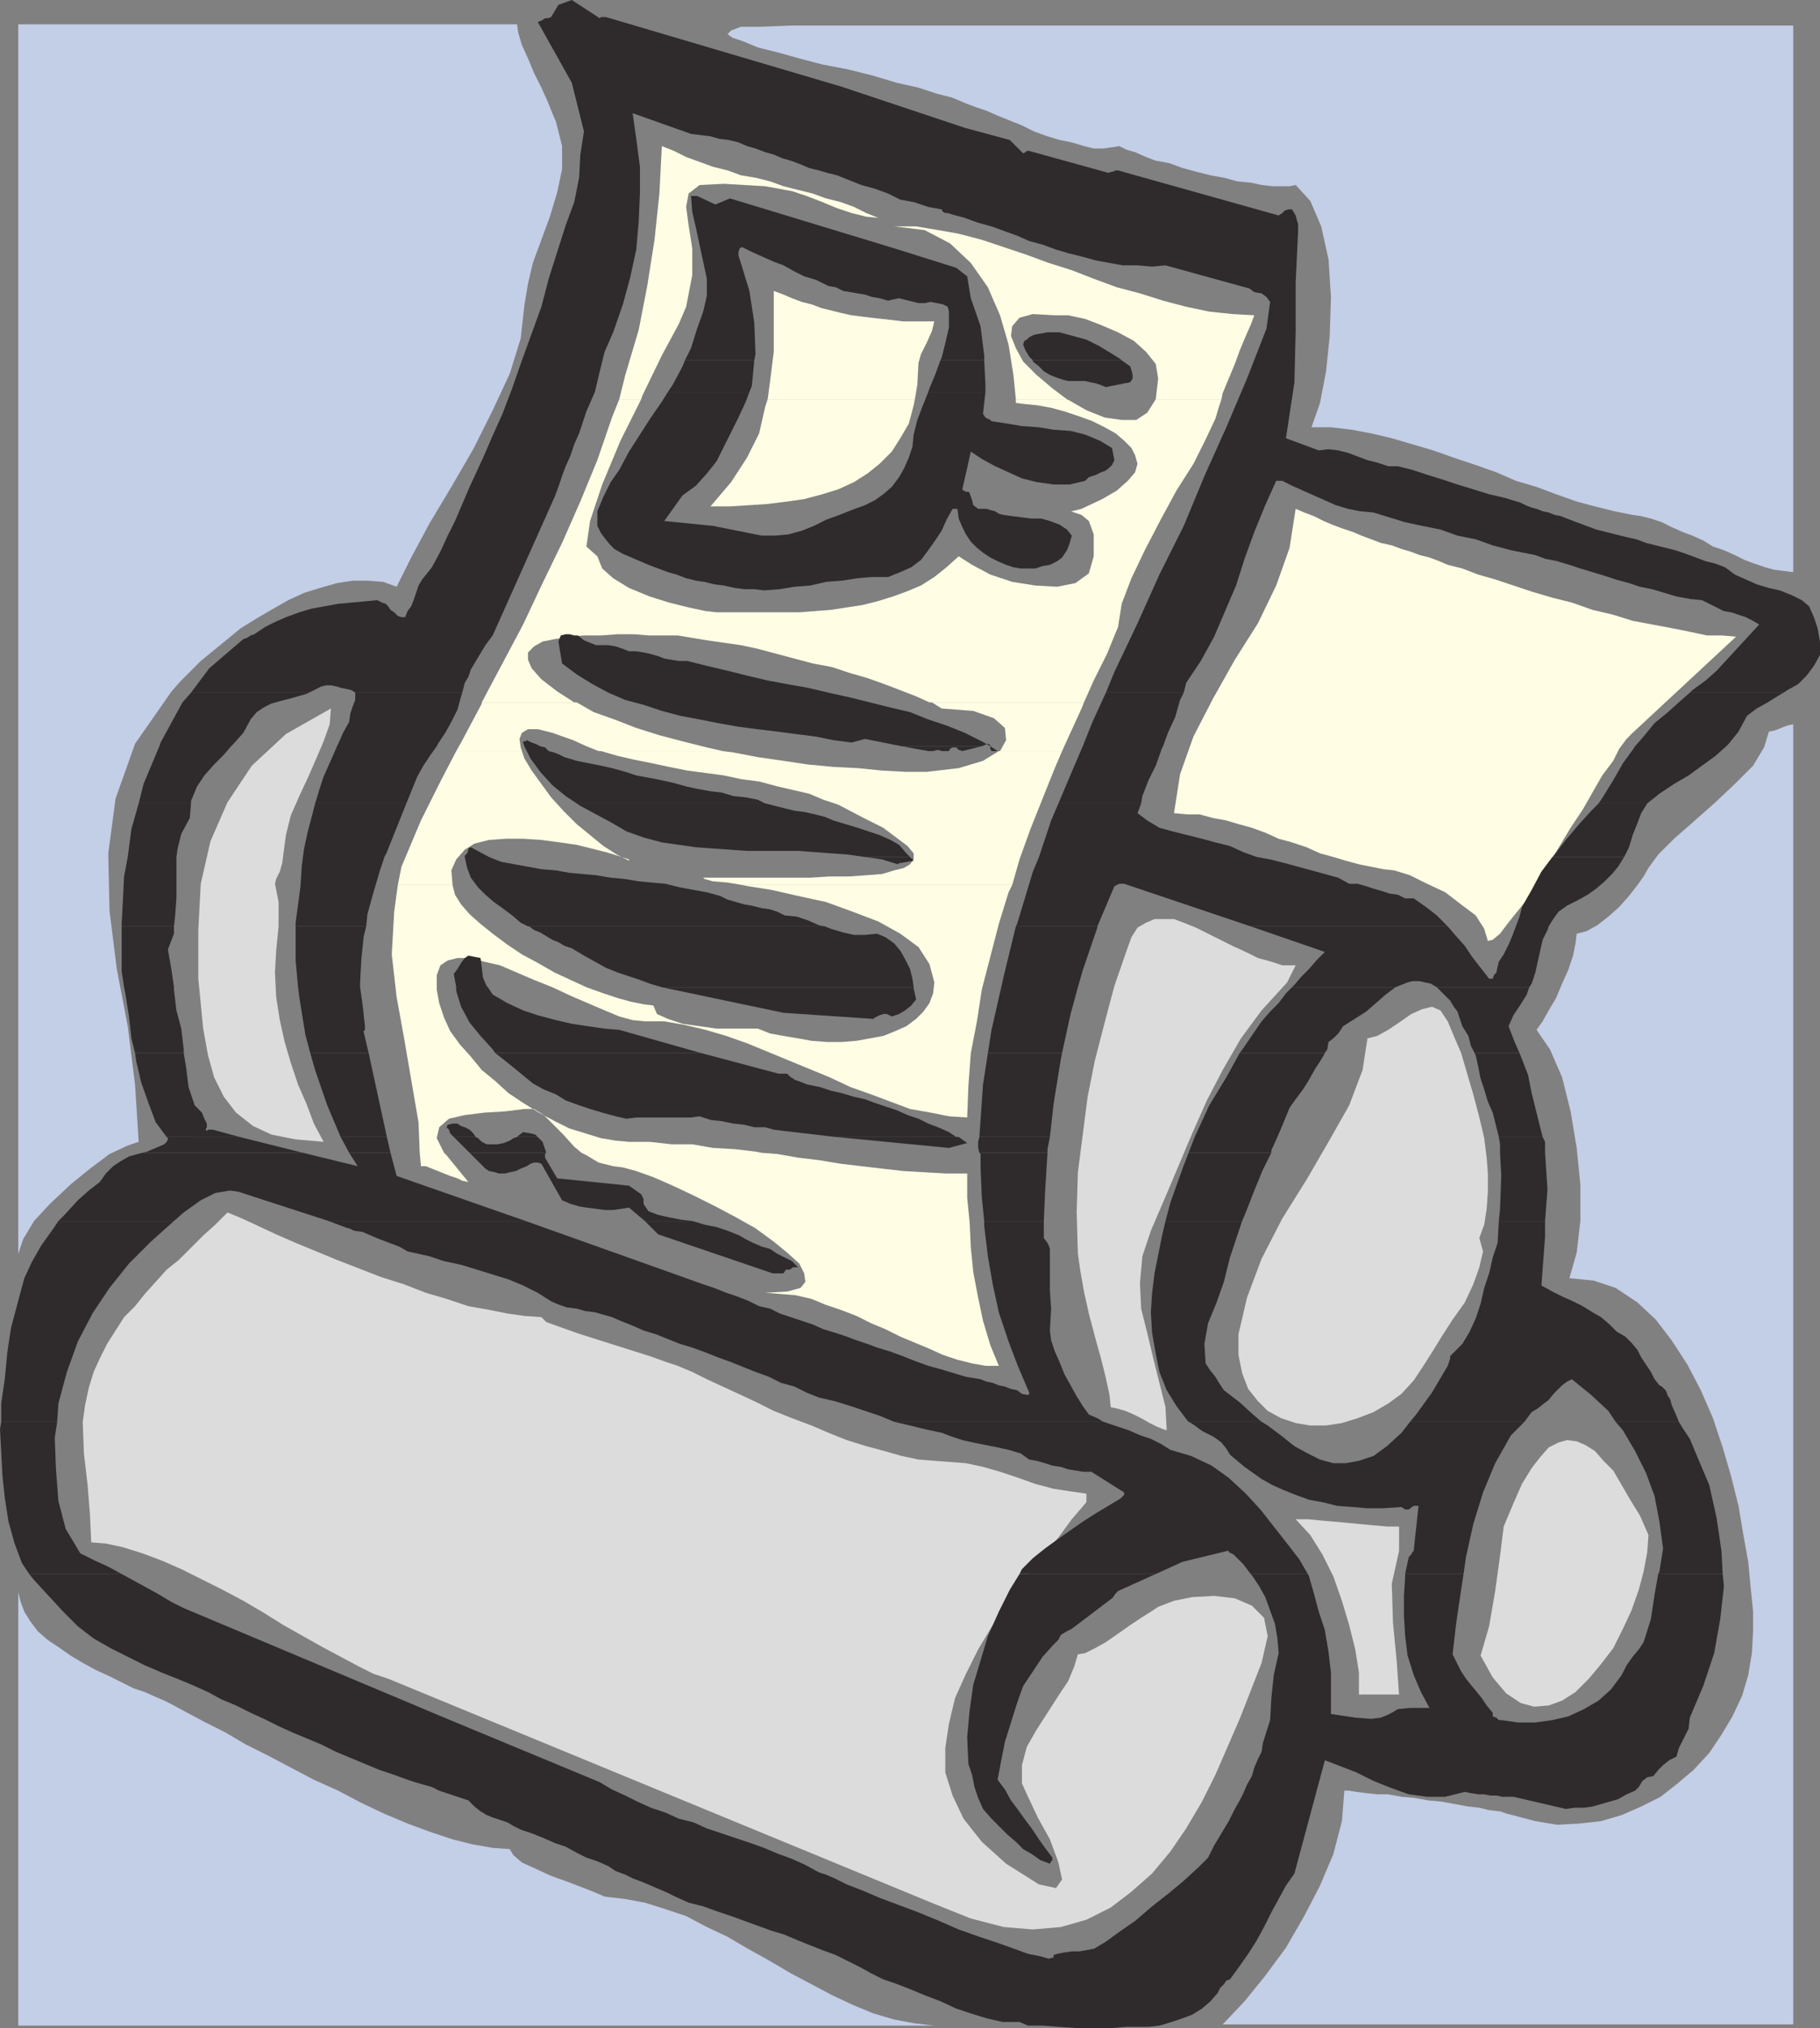 <svg xmlns="http://www.w3.org/2000/svg" width="359.039" height="399.84"><rect width="100%" height="100%" fill="#808080" stroke="none"/><defs><clipPath id="a"><path d="M132 506h335v90.5H132Zm0 0"/></clipPath></defs><path fill="#c3cee7" d="m103.441 60.238.72-4.32.96-4.078 1.68-4.563 1.68-4.558 1.44-4.801.962-4.559v-4.562L109.68 24l-.72-1.684-.96-2.398-1.2-2.64-1.44-2.88-1.2-2.878-1.2-2.641-.718-2.402-.242-1.68H3.602v242.402l.96-2.883 2.16-3.597 3.118-3.36 4.082-3.84 3.84-3.12 3.84-2.88 3.597-1.68 2.16-.722-.718-11.277-1.442-11.524-2.16-11.277-1.437-11.52-.243-11.28 1.442-10.802 3.84-10.8 7.199-10.32 1.68-1.919 4.082-4.082 2.64-2.156 2.64-2.16 2.638-2.16 3.12-1.922 2.88-1.68 3.363-1.922L60 116.88l3.121-.961 3.36-.961 3.12-.48h2.88l3.12.242 2.641.96 2.88-5.761 3.6-6.719L89.04 96l4.32-7.441 3.84-7.68 3.363-7.2 2.16-6.96.72-6.48m250.319-18.962V5.04H156l-6 .238h-3.84L144.242 6l-.722.719.96.719 2.16.722 2.88 1.2 3.84.956 4.32 1.204 4.562 1.199 5.04.96 4.8 1.2 4.8 1.437 4.317.961 3.602 1.2 2.879.722 1.203.48 1.68.72 1.917.718 2.16.723 2.16.957 2.4.96 2.402.962L204 25.918l2.64.96 2.4.72 2.401.48 2.399.719 1.922.48h1.918l1.68-.238 1.44-.242 1.442.723 1.68.48 2.16.957 1.918.723 2.64.48 2.641.957 2.64.723 2.88.719 2.64.48 2.641.719 2.64.242 2.16.477 2.157.242h3.363l1.2-.242 2.878 3.12 2.16 5.04 1.442 6.48.48 7.442-.242 7.68-.718 6.96-1.2 6.239-1.68 4.8h3.84l4.079.48 3.84.72 4.081.96 4.079 1.2 4.082 1.199 4.078 1.441 4.32 1.442 4.078 1.437 3.84 1.68L303.121 96l3.84 1.438 4.078 1.44 3.602.962 3.84.957 3.601.723 1.68.238 1.918.48 2.16.719 1.922.961 2.16.96 1.918.72 2.16.96 1.922 1.2 2.16.719 2.16.96 1.918.961 1.922.72 2.16.722 1.68.476 1.918.243 1.922.238v-71.52m0 179.039v-77.52l-1.2.243-1.203.48-1.199.481-1.2.238-.96 3.121-2.16 3.598-3.598 3.602-4.082 3.84-4.078 3.601-3.84 3.36-3.12 3.117-1.923 2.64-.957 1.68-1.203 1.68-1.68 2.16-1.918 2.16-2.16 1.922-2.16 1.68-2.16 1.199-1.922.48-.238 1.922-.48 2.398-.962 2.88-1.199 2.64-1.2 2.879-1.44 2.402-1.2 2.16-1.199 1.68 2.64 3.84 2.4 5.52 1.679 6.718 1.2 7.2.722 7.203v7.199l-.723 6.238-1.437 5.043 4.8.477 4.32 1.441 4.317 2.879 3.602 3.363 3.12 4.078 3.122 4.801 2.637 5.04 2.402 5.519 1.918 5.761 1.68 5.758 1.44 5.762.962 5.758.96 5.281.477 5.039.48 4.8v3.84l-.237 4.321-.72 4.32-1.202 4.078-1.918 4.082-2.16 3.602-2.403 3.598-3.117 3.359-3.121 2.64-3.36 2.641-3.84 1.922-3.84 1.68-4.081 1.2-4.32.48-4.32.238-4.317-.719-4.563-1.2-.96-.241-1.438-.48-2.16-.24-1.922-.48-2.16-.238-2.64-.48-2.638-.48-2.64-.243-2.64-.48-2.642-.239-2.64-.48h-2.16l-2.16-.238-1.918-.243-1.442-.238h-.96l-.477 6-1.684 6.48-2.637 6.239-3.12 6L253.68 384l-4.078 5.52-4.082 5.039-4.32 4.558h112.562v-178.8M119.281 373.918l-1.68-.719-2.402-.96-3.117-1.2-3.36-1.2-3.12-1.44-2.641-1.2-1.68-1.441-.718-1.2-3.364-.242-4.078-.718-3.84-.961-4.32-1.438-4.559-1.68-4.562-1.921-4.559-2.16-4.558-2.399-4.801-2.16-4.563-2.402-4.558-2.399-4.32-2.16-4.079-2.398-3.84-1.922-3.601-1.918L33.84 336l-1.438-.723-1.68-.718-2.16-.961-2.16-.72L24 331.68l-2.398-1.203-2.641-1.2-2.64-1.437-2.4-1.442-2.401-1.68-2.16-1.44-1.919-1.68L6 319.68l-1.2-1.922-.718-1.918-.48-1.922v85.441H184.32l-4.078-.48-3.84-.719-4.082-1.203-4.078-1.68-4.082-1.918-4.078-2.16-4.082-2.16-4.078-2.402-4.32-2.399-4.082-2.398-4.079-1.922-4.082-2.16-4.32-1.442-3.84-1.199-3.84-.719-4.078-.48"/><path fill="#dddcdd" d="m187.441 288.238-3.12-.238-3.122-.242-3.36-.719-3.359-.96-3.597-.962-3.844-1.199-3.598-1.441-3.359-1.438-3.84-1.441-3.601-1.438-3.36-1.683-3.601-1.68-3.117-1.438-3.122-1.441-2.878-1.441-2.883-1.2-2.16-.718-3.36-1.2-4.558-1.441-4.563-1.441-4.559-1.438-4.078-1.441-2.64-.961-.961-.957-3.36-.243-3.359-.48-3.602-.719-4.078-.718-4.32-1.442-4.082-1.2-4.32-1.679-4.559-1.441-8.64-3.36-4.079-1.68-4.082-1.679-3.84-1.68-3.597-1.68-3.121-1.44-2.88-1.2-2.402 2.398-2.398 2.16-4.8 4.801-2.4 1.918-2.16 2.403-2.16 2.398-1.921 2.403-2.16 2.16-1.68 2.636-1.68 2.641-1.441 2.883-1.2 2.637-.96 3.12-.72 3.36-.48 3.36.242 6.242.72 6.238.48 6 .238 5.281 2.883.238 3.36.723 3.839 1.2 3.84 1.44 3.84 1.68 3.84 1.918 4.32 2.16 4.078 2.16L52.082 318l3.84 2.398 7.68 4.32 3.597 1.919 3.602 1.922L73.68 330l2.882.957 107.758 44.402 7.2 2.88 6.48 1.679 5.762.48 5.52-.48 5.038-1.441 4.801-2.399 4.078-3.121 4.082-3.598 3.602-4.32 3.117-4.562 3.121-5.278 2.64-5.281 2.4-5.52 2.402-5.52 4.32-11.038 1.199-5.281-.723-3.602-2.398-2.398-3.36-1.442-4.081-.48-4.32.242-3.598.719-3.122 1.199-1.44.96-1.919 1.2-2.16 1.441-2.398 1.68-2.403 1.68-2.16 1.199-1.918.961-1.441.242-.72 2.399-1.198 2.879-1.922 2.878-2.16 3.364-2.16 3.36-1.918 3.358-.961 3.602v3.598l1.199 2.64 1.922 4.078 2.398 4.32 1.68 4.563.719 3.36-1.2 1.68-3.36-.72-6.48-4.082-4.8-4.32-3.598-4.558-2.16-4.559-1.442-4.563v-4.8l.72-4.797 1.202-5.043 2.16-4.797 2.399-4.8 2.879-4.802 3.12-4.558 3.36-4.563 3.121-4.078 3.36-4.082 2.64-3.597 2.88-3.36v-1.683l-3.36-.477-3.121-.48-3.598-.961-3.36-1.2-3.6-1.199-3.36-.96-3.36-.723-3.12-.239m-131.52-120 .48-3.601.957-3.84 1.68-3.84 1.684-3.598 1.68-3.84 1.437-3.359 1.2-3.363.241-3.117-8.879 5.039-6.722 6.238-4.797 7.203-3.363 7.68-1.918 8.398-.48 9.121v9.598l.96 9.84.957 5.281 1.203 4.32 1.918 3.84 2.402 3.121 3.36 2.641 3.598 1.68 4.8.957 5.52.48-1.918-3.597-1.442-3.84-1.68-3.84-1.44-4.32-1.2-4.083-.96-4.32-.72-4.558-.238-4.801.238-4.32.48-4.801v-4.797l-.718-3.602.238-.96.72-1.438.48-1.68.242-1.922"/><path fill="#fffee5" d="m322.082 144.477 20.398-18.957-2.878-.243h-2.88l-3.363-.718-3.597-.72-3.84-.722-3.84-.719-3.84-1.199-4.082-.96-4.078-1.442-3.84-.957-4.082-1.203-3.597-1.2-3.602-1.199-3.36-.96-3.12-1.2-2.88-.719-1.68-.722-1.921-.719-1.918-.48-1.922-.72-1.68-.48-1.917-.718-2.16-.48-1.923-.724-1.917-.718-1.68-.72-2.16-.718-1.922-.722-1.68-.72-1.922-.96-1.918-.719-1.68-.723-1.199 7.684-2.64 7.438-3.602 7.44-4.558 7.2-4.32 7.68-3.84 7.441-2.641 7.438-1.2 7.68 2.641.242h2.399l2.64.718 2.64.48 2.4.72 2.64.722 2.64.961 2.641 1.2 2.64.718 2.88.961 2.64 1.2 2.637.718 2.402.723 2.641.718 2.398.48 2.403.481 2.156.239 3.121.96 3.36 1.68 3.601 1.68 3.121 2.398 2.88 2.16 1.679 2.641.719 2.403.96-.243 1.442-1.199 1.437-1.918 1.922-2.402 2.16-2.64 1.918-3.36 2.16-3.36 2.16-3.601 2.16-3.598 2.403-3.601 1.918-3.36 1.922-3.36 2.16-2.878 1.2-2.402 1.44-1.918 1.2-1.203M122.16 78.719l1.2-4.801 2.64-8.879 1.68-8.64 1.441-9.122.961-9.117.48-9.363 2.399.96 2.398 1.2 5.282 1.922 2.879.719 2.64.96 2.88.481 2.882.719 2.64.96 2.88.72 2.878.722 2.64.957 2.88.723 2.64.957L170.883 42l2.398.957-2.398-.238L168 42l-2.879-.96-2.879-1.2-3.12-1.203-2.88-.957-5.281-.961-8.16-.48-4.801.238-2.16 1.683-.48 2.637.48 3.601.722 4.559v5.281l-1.203 6.239-1.437 3.363-3.36 6.238-3.84 7.922-.242.719h-4.32"/><path fill="#fffee5" d="m151.441 78.719.48-3.602.72-5.758v-12l1.921.72 1.68.718 1.918.723 1.922.48 1.918.719 1.922.48 1.918.48 2.16.481 1.922.238 1.918.239 2.16.242 2.16.238 1.922.242h6.238l-.48 1.918-.957 2.16-1.203 2.403-.48 1.68-.24 4.32-.48 2.879h-29.039m48.961 0-.48-4.801-.961-6-1.68-5.758-2.398-5.523-3.363-4.797-4.08-3.84-5.039-2.64-6-.723h4.32l4.317.722 4.082.72 4.559 1.198 8.64 2.883 4.563 1.68 4.558 1.437 4.32 1.68 4.56 1.68 4.562 1.203 4.558 1.437 4.559 1.2 4.563.96 4.558.481 4.32.242-.718 1.918-.961 2.16-1.2 2.88-.96 2.64-1.2 2.879-1.203 2.883-.238 1.199H228l.48-4.082-.48-2.88-1.918-2.398-2.402-2.16-3.118-1.68-3.363-1.44-3.117-1.2-3.36-.719h-2.64l-4.32-.242-2.64.719-1.442 1.68-.239 1.921.961 2.399 1.438 2.64 2.64 2.641 3.122 2.64 2.878 2.16h-10.078"/><path fill="#fffee5" d="m95.04 138.477 4.081-7.68 4.078-7.68 3.84-8.16 3.844-7.918 3.597-8.16 3.36-8.16 2.883-8.403 1.437-3.597h4.32l-4.078 8.16-3.601 8.64-2.399 7.2-.722 5.039 2.16 1.922.96 2.398 2.16 1.922 3.122 1.918 4.078 1.68 3.84 1.199 3.84.96 3.36.72 2.16.242h16.32l3.12-.242 3.122-.239 3.117-.48 3.121-.48 2.88-.72 3.12-.96 2.64-.961 2.88-1.2 2.64-1.68 2.403-1.917 2.398-2.16 2.64 1.68 3.598 1.917 4.32 1.442 4.563.719 4.32.242 3.598-.723 2.64-1.918.962-3.36v-4.32l-.961-2.64-1.442-1.2-1.437-.48-.723-.242h.242l1.918-.48 4.082-1.919 2.88-1.68 2.16-1.921 1.44-1.68.481-1.68-.48-1.68-.723-1.44-1.437-1.438-1.68-1.441-2.16-1.2-2.402-1.199-2.637-.96-2.883-.962-2.64-.719-2.637-.48-2.403-.238-1.918-.242v-.72h10.078l.48.239 3.36 1.922 3.602 1.437 3.36.48h2.878l2.16-1.437 1.68-2.64h12.96l-.48 1.441-.718 2.399-1.922 4.078-2.399 4.8-3.359 5.282-3.121 5.758-3.121 6L223.2 114l-1.919 5.04-.719 4.558-2.16 5.28-2.64 5.282-1.922 4.317h-30.48l-2.637-1.2-6.243-2.398-3.359-1.2-3.36-.96-3.6-1.2-3.84-.722-3.598-.957-7.203-1.922-3.36-.719-6.719-.96-2.878-.481-2.883-.48h-5.758l-2.883-.239h-3.117l-3.36.238H115.2l-2.879.243-2.879.48-2.402.477-1.68.96-1.199 1.2v1.441l.723 1.68 1.918 2.16 3.12 2.398 3.36 2.16h.48H95.04"/><path fill="#fffee5" d="m151.441 78.719-.48 1.441-1.2 5.278-2.402 4.8-3.117 4.801-4.082 4.8H144l3.84-.241 3.601-.239 3.84-.48 3.36-.48 3.601-.961 3.117-.961 3.121-1.438 2.641-1.68 2.399-1.921 2.402-2.399 1.68-2.64 1.68-2.88.96-3.601.238-1.2h-29.039M90 148.078l.96-1.68 4.08-7.68v-.241h18.722l3.36 1.921 4.077 1.442 4.32 1.68 4.563 1.437 4.559 1.203 4.8 1.2 3.122.718h-24.481l-2.402-.96-2.64-1.2-4.08-1.441-2.878-.72h-1.922l-1.2.72-.48 1.203.243 1.68.238.718H90m107.281 0 1.2-2.16-.239-2.398-2.16-1.922L192 140.16l-6.238-.48-1.922-1.203h30l-.48 1.203-2.637 5.758-1.203 2.64h-12.24"/><path fill="#fffee5" d="m78.48 174.477.72-3.598 3.84-9.121 3.843-7.68 3.117-6h12.96l.481 1.442 1.442 2.398 1.918 2.64 1.922 2.641 2.398 2.64 2.64 2.638 2.641 2.16 2.637 2.16 2.64 1.68 2.403 1.203v-.243l-.723-.238-1.437-.48-2.402-.719-2.88-.723-2.878-.718-3.36-.48-3.601-.481-3.602-.239h-3.36l-3.359.239-2.878.718-1.922 1.204-1.68 1.917-.96 2.16.241 2.88h-10.8m67.921 0L143.52 174l-2.88-.242-1.68-.48-.237-.239h21.117l3.84-.242h3.84l3.363-.238 3.117-.243 2.402-.718 1.918-.48 1.2-.72.722-.96v-1.2l-1.203-1.441-1.918-1.438-2.879-2.16-3.84-1.922-5.043-2.64-2.879-.957-2.878-1.203-6.243-1.438-3.597-.96-3.602-.481-3.36-.72-3.6-.48-3.598-.48-3.602-.719-3.36-.722-3.6-.72-3.118-.718-3.36-.96h-.48 24.48l1.918.237 5.04.961 5.043.723 4.796.719 5.043.48 4.797.239 4.801.48 4.563.242h4.32l6.238-.722 4.8-1.438 3.118-1.922h12.48l-1.437 3.36-2.402 6-2.399 6-2.16 6-1.441 5.039h-53.278"/><path fill="#fffee5" d="m82.8 227.277-.238-6-1.44-8.398-1.442-8.402-1.438-7.918-.96-8.399.48-8.402.718-5.281h10.801l.48 1.921 1.2 1.918 1.68 1.922 2.16 1.922 2.398 1.918 2.883 2.16 2.879 1.922 3.121 1.68 3.36 1.918 3.12 1.441 3.118 1.438 3.36 1.203 2.882.957 2.64.723 2.399.48 1.922.238.719 1.68 2.16.96 2.879.962 3.359.476 3.36.48h8.16l2.402.962 2.64.48 2.88.48 2.64.481 3.117.238h2.883l2.879-.238 5.281-.96 2.399-.962 2.16-.96 1.922-1.438 1.437-1.442 1.2-1.68.722-1.917.238-2.16-.96-3.602-2.16-3.36-3.598-2.64-4.32-2.398-5.04-1.922-5.281-1.918-5.52-1.203-5.28-1.2-4.56-.718-1.199-.242h53.278l-.72 1.441-1.92 6.242-1.68 6.477-1.68 6.48-.957 6.242-1.203 6.239-.48 6.48-.24 6.238-3.6-.238-3.598-.719-4.082-.722-3.84-1.438-3.84-1.441-4.078-1.442-4.082-1.918-4.078-1.68-4.082-1.679-4.079-1.68-4.082-1.68-4.078-1.44-4.082-1.2-4.078-.96-4.082-.72h-3.84l-2.398-.242-2.64-.719-2.88-1.199-6.719-2.883-3.601-1.68-3.602-1.437-6.718-2.883-3.121-.718-2.637-.72h-2.64l-1.923.481-1.437.957-.723 1.922v2.88l.48 2.64.962 2.879 1.199 2.64 1.922 2.641 2.16 2.398 2.156 2.641 2.64 2.16 2.641 2.403 2.88 1.918 3.12 1.921 3.121 1.68 2.88 1.438 6.241 1.921 2.88.48 2.64.24h4.078l4.32.48h4.082l4.079.718 4.32.243 4.078.48 1.203.238h-35.52l-1.44-1.199-2.16-2.398-3.84-3.84-1.923-1.203h-1.918l-3.84.48-4.081.242-3.84.48-3.118.72-1.921 1.68-.48 2.16 1.44 2.878h-4.8m-.001 0 .24 2.641H84l1.2.48 1.202.48 2.399.962 1.441.476.957.48 1.203.243-4.32-5.281-.48-.48H82.8m31.923-.001.957.48 2.402 1.442 2.879.719 1.922.242 2.637.719 3.363 1.2 3.84 1.679 4.078 1.922 4.32 2.16L145.2 240l3.84 2.16 3.602 2.637 2.64 2.16 2.399 2.16.96 1.922.243 1.68-.961 1.199-2.64.719-4.321.242 3.121.238 2.879.242 3.121.72 2.879 1.198 2.879.961 3.12 1.2 2.88 1.44 2.883 1.2 2.879 1.442 5.757 2.398 2.641 1.2 2.883.96 2.879.719 2.64.48h2.637l-1.68-4.078-1.437-4.8-.961-4.56-.961-5.042-.48-4.797-.239-5.043-.48-4.797v-4.8h-4.078l-4.32-.243-4.083-.238-4.32-.48-4.078-.481-4.082-.48-4.32-.72-4.079-.48-4.082-.718-3.117-.243h-35.52"/><path fill="#dddcdd" d="m293.52 231.36-.239-3.122-.48-3.84-.961-4.082-1.2-4.558-1.199-4.078-1.199-4.082-1.441-3.36-1.2-2.879-1.44-2.16-1.68-.722-1.919.48-2.16.961-2.402 1.68-2.16 1.441-2.16 1.2-1.918.48-.961 6.238-2.64 6.961-4.079 7.2-4.32 7.44-4.801 7.68-4.078 7.922-2.883 7.68-1.68 7.2v4.077l.72 3.602 1.202 3.12 1.918 2.4 1.922 1.921 2.64 1.438 2.88.96 2.878.481h3.122l3.12-.48 3.118-.961 3.12-1.2 2.88-1.68 2.64-1.921 2.403-2.637 1.918-2.883 1.68-2.64 1.921-3.117 2.16-3.36 2.399-3.363 1.68-3.598 1.199-3.36.722-3.12-.722-2.64.96-2.642.481-3.12.239-3.36v-3.598m-39.598-37.679 1.68-3.364h-2.641l-2.16-.718-2.64-.72-2.4-1.198-2.64-1.203-2.398-1.2-2.403-1.199-2.398-1.2-2.402-.96-1.918-.719h-3.84l-1.68.719-1.68.96-1.203 1.919-.957 2.64-2.402 6.961-1.918 7.2-1.922 7.441-1.438 7.2-.96 7.44-.961 7.438-.239 7.922.239 8.16.48 3.36.719 4.078.96 4.32 1.2 4.563 1.2 4.32.96 3.84.723 3.36.238 2.397 1.2.243 1.679.48 1.68.719 1.441.719 1.68.96 1.441.72 1.2.48.718.242-.238-4.563-1.2-4.8-1.202-4.797-1.2-5.043-1.199-4.797-.238-5.043.476-5.277 1.68-5.043 2.883-6.719 2.64-6.238 2.637-6.243 2.883-6.48 3.117-6 3.602-6.238 4.082-5.52 5.039-5.52M325.2 302.637l-1.68-3.84-1.918-3.117-1.68-2.883-1.68-2.879L316.32 288l-1.68-1.922-1.917-1.2-1.684-.718-1.918-.242-1.68.48-1.921.961-1.68 1.918-1.68 2.16-1.918 3.122-1.68 3.84-1.921 4.558-.72 5.762-.96 6.96-1.2 6.958-1.679 5.761 2.398 4.32 2.641 3.122 2.879 1.918 2.64.719 2.88-.239 2.64-.96 2.64-1.68 2.641-2.641 2.399-2.879 2.402-3.121 1.918-3.84 1.68-3.597 1.441-4.082.961-3.598.719-3.84.238-3.363M276 305.758v-4.801h-2.398l-2.641-.238-2.64-.242-2.4-.239-2.64-.238-2.879-.242-2.402-.238h-2.398l2.878 3.117 2.403 3.84 2.156 4.32 1.684 4.8 1.437 4.801 1.2 4.801.722 4.559v4.32H276l-.48-6.719-.72-7.441-.238-7.68 1.438-6.48"/><path fill="#2f2b2c" d="m37.68 136.559 3.601-4.801L48 126l.723-.242.718-.48.72-.239.722-.48 1.437-.961 1.922-.961 2.16-.957 2.637-.961 2.402-.719 5.282-.96 2.636-.243 2.641-.238 2.402-.243.957.48.723.243.48.48.477.72.723.48.718.719.72.242h.722l.48-1.203.72-.957.48-1.204.48-1.437.48-1.442.72-1.199.96-1.199.957-1.2 1.684-3.12 1.437-3.121 1.442-2.88 1.437-3.359L92.641 96l1.441-3.121 1.438-3.121 1.44-3.36 2.161-4.8 1.918-5.04 1.922-5.519 1.922-5.281 1.918-5.281 1.441-5.52 1.68-5.277 1.68-5.282 1.68-4.558.96-4.8.238-4.563.72-4.559-2.4-9.602-6.718-12 .719-.238.719-.48h.48l.723-.239L110.16.957 112.8 0l5.52 3.598.243-.239h.957l46.32 13.68 24.48 8.16 8.88 2.399 2.64 2.64.48-.238.242-.242h.477l15.602 4.32.718-.238h.243l.48-.242h.48l31.68 8.879.719-.477.48-.48.72-.243h.722l.719 1.2.238.96.242.723v1.438l-.48 10.082v9.597l-.243 10.082-1.68 11.04 6.481 2.398 1.922-.238 1.918.238 1.922.48 1.918.723 1.922.719 1.918.48 2.16.719h1.922l2.879.719 2.879.96 3.12.962 2.88.96 3.12.958 3.122.96 3.12.723 3.118.957.96.48 1.2.481.961.238 1.2.48 1.199.243 1.203.48 1.199.239 1.2.48 1.917.719 1.922.723 1.922.718 1.918.48 1.922.481 1.918.48 2.16.477 1.922.723 1.918.48 1.922.481 1.917.477 2.16.722 1.923.719 1.917.719 1.922.48 1.918.723 1.922 1.437 4.32 1.922 2.399.719 2.16.48 2.399.961 1.921.957 1.442 1.204.957 2.16.723 2.16.476 2.637v2.64l-1.2 2.16-1.437 1.922-1.68 1.68-2.16 1.2-.722.48h-18.48l.48-.48 2.64-1.919 2.16-1.922 8.4-9.12-1.2-.72-1.438-.718-2.882-.961-1.438-.242-2.883-1.438-1.437-.723-2.403-.238-2.636-.48-2.403-.72-2.398-.718-2.402-.48-2.16-.723-2.637-.719-2.16-.718-2.403-.723-2.398-.719-2.16-.719-2.403-.722-2.398-.477-1.918-.723-2.403-.48-2.398-.48-3.602-.957-3.359-1.204-3.601-.718-3.36-1.2-3.597-.718-3.364-.723-3.117-.957-3.121-.96-2.64-.243-2.4-.48-2.401-.72-2.16-.96-2.16-.957-2.16-.961-2.157-.961-1.922-.961h-1.2l-2.16 4.8-2.16 5.282-1.921 5.281-1.68 5.277-2.16 5.04-2.16 5.043-2.637 4.796-2.883 4.32-.48 1.923h-15.36l1.68-4.082 4.562-9.598 4.32-9.602 4.798-9.597 4.082-9.84 4.32-9.602L246 74.637l3.84-9.84.723-5.277-.723-.961-.957-.72-1.442-.241-.96-.72-16.56-4.562-2.64.243-2.879-.243h-2.882l-2.637-.476-2.64-.48-2.641-.723-2.88-.719-2.402-.719-2.64-.96-2.64-.72-2.157-.96-5.281-1.922-2.641-.719-2.64-.961-2.641-.719-.72-.238h-.48l-.48-.242-.238-.48-2.64-.481-2.88-.957-2.64-.48-2.403-1.2-2.637-.96-2.64-.723-2.402-.957-2.399-.961-1.922-.48-1.68-.481-1.917-.48-1.68-.72L156 31.68l-1.68-.48-1.68-.723-1.68-.477-1.92-.723-1.68-.48-1.68-.719-1.918-.48-1.922-.239-1.68-.48-1.918-.242-1.922-.239-11.52-4.082.72 5.043.722 5.52v5.281L126 43.68l-.48 5.52-1.2 5.519L122.883 60l-1.922 5.52-1.68 3.84-.96 3.84-.962 4.077-1.68 3.84-1.437 4.32-.96 2.16-.72 2.16-.96 2.161-.72 1.922-.722 2.16-.719 1.918-12.242 27.36-1.437 1.921-.723 1.2-1.437 2.398-.72 1.203-.48 1.438-.722 1.199-.48 1.922H70.081l-.723-.48-.957-.24-1.203-.241-.719-.239-1.199-.242h-.96l-.962.242-.957.48-1.441.72H37.68"/><path fill="#2f2b2c" d="m120 136.559-3.117-1.68-3.121-1.922-2.88-2.16-.241-1.438-.239-1.441-.242-1.441.48-1.2.962-.238h.718l.961.238H114l1.2.961 1.202.48 1.2.481H120l1.441.238 1.442.481 1.199.48h1.438l1.44.239 1.2.242 1.68.48 1.2.48 2.882.477h1.68l3.84.961 4.078.961 3.84.961 4.081.961 3.84.719 4.078.719 4.082.96H120m-88.559 10.559.239-.719 4.32-7.921 1.68-1.918h23.28l-.48.238-3.359.96-1.922.481-1.68.48-1.437.72-1.441.96-1.2 1.442L48 144.477l-1.918 2.16-.48.48h-14.16m35.038 0 .243-.48.957-2.16 1.203-2.16.238-1.68.48-1.438.481-1.199v-1.441h21.117l-.238.718-.719 2.641-1.203 2.398-1.2 2.16-1.437 2.16-.242.481H66.48m36.961 0-.242-.719v-.238h.48l.243-.242.96.48.72.239.96.48h-3.12m74.398 0-7.2-1.437-2.64.718-3.598-.48-3.601-.719-3.84-.48-3.602-.48-4.078-.481-3.601-.48-4.078-.72-3.602-.718-3.84-.723-3.597-.957-3.602-1.203-3.602-.957-3.359-1.441h43.441l4.32.96 3.84.958 3.84.96 4.079.961 3.601 1.442 3.602 1.2 3.597 1.437 3.36 1.683 1.68.957v-.238l-.477-.242-1.203.48h-15.84m35.762 0 1.918-4.8 2.64-5.758h15.36L232.8 138l-.96 3.36-1.438 3.117-.96 2.64h-15.84m108.961 0 1.68-1.918 2.16-2.64 2.636-2.16 2.402-2.16 1.918-1.68h18.48l-1.198.718-1.918 1.2-2.16 1.203-1.922 1.437-1.68 3.121-1.922 2.399-.476.48h-18M27.36 158.398l.96-3.84 3.121-7.44h14.16l-1.44 1.679-1.919 1.922-1.922 2.16-1.437 2.16-1.203 2.879v.48H27.36m34.8 0 .242-.718.72-2.403.718-2.16 1.922-4.32.718-1.68h19.68l-1.2 1.68-1.44 2.16-1.2 2.16-2.16 5.281h-18m51.602 0-2.16-1.441-2.641-2.16-2.399-2.637-1.921-2.64-1.2-2.403h3.122l.957.242.722.72.957.237 1.203.48.957.481 2.403.723 2.398.477 2.403.48 2.16.48 2.636.723 2.16.719 2.641.48 2.402.48 2.16.477 2.637.723 2.16.48 2.641.481 2.16.238 2.403.719 2.398.242 2.399.48 1.44.72h-37.198m95.038-.001 2.641-6.238 2.16-5.043h15.84l-.242.48-1.199 3.36-1.438 2.883-1.203 3.117-.238 1.441h-16.32m106.559 0 .96-1.441 1.922-3.117 1.918-3.363 1.922-2.637.48-.723h18l-2.16 1.922-2.64 1.918-2.64 1.922-2.88 1.68-2.883 1.918-2.398 1.921h-9.602"/><path fill="#2f2b2c" d="m177.84 147.117 5.281.961h.961l.957-.238.723.238h1.437l.242-.48.48-.239h.72l.242.239.238.242.719.238 3.84-.96h-15.84m17.52-.001v.48l.242.481h1.199l-1.442-.96M25.2 168.957l.722-5.52 1.437-5.039h10.32l-.238 2.88-1.68 3.12-.722 2.88-.238 1.679h-9.602m34.563 0 .238-1.68.723-3.359.957-3.602.48-1.918h18L76.32 168l-.48.957H59.762m31.918 0v-.238l.48-.48.242-.72v-.242l.48-.238 3.598 1.918h-4.8m78.96 0-3.359-.48-3.36-.239-3.12-.238-3.36-.242H147.36l-3.36-.238-3.36-.243-3.359-.238-6.719-.96-3.601-.962-3.36-1.199-2.878-1.68-6.243-3.36-.718-.48h37.199l1.922.48 1.918.481 1.922.48 1.918.24 2.16.48 1.922.48 1.68.719 2.398.719 2.398.722 4.32 1.438 2.16.96 1.68.962 1.442 1.68.719.718h-8.88m34.32 0 2.4-7.2 1.44-3.359h16.321l-.719 1.918 1.918 1.442 2.403 1.441 2.636.719 2.883.719 2.88.722 2.64.72 2.879.718 2.64 1.203 2.64.957h-42.96m101.281 0 .238-.238 2.403-3.121 2.637-3.121 2.402-2.637 1.437-1.442h9.602l-1.2 1.918-.722 1.922-.957 2.399-.723 2.402-.957 1.918h-14.16M24 182.637v-.477l.48-9.363.72-3.84h9.6v8.16l-.238 3.36-.242 2.16H24m34.32 0v-.719l.961-7.2.239-3.84.242-1.921H75.84l-.957 2.883-1.203 4.078-1.2 4.32-.238 2.399H58.32m46.082 0h-.242l-1.437-.719-1.684-1.441-1.918-1.438-1.68-1.2-1.68-1.44-1.44-1.442-1.438-1.918-.723-1.922-.48-2.16h4.8l2.403.961 2.637.48 5.28.961 2.88.239 2.64.48 2.64.238 2.642.243 2.878.48 2.641.238 2.879.48 2.64.243 2.641.238 2.88.719 5.28.961 2.641.719 1.438.722 1.68.48 1.683.477 1.437.243 1.922.48 1.68.238 1.437.48 1.442.72 2.398.242 2.16.718 2.16.961 1.204.239h-58.32m95.999 0 .239-.477 3.12-10.32 1.2-2.883h42.96l2.642.48 2.878.723 5.282 1.438 2.636.718 2.641.723 2.16 1.2h1.68l1.68.48 1.44.48 1.68.48 1.442.481 1.68.238 1.437.72h1.684l2.398 1.679 2.16 1.68 1.918 1.921.243.239h-38.88l-24.96-8.399h-.961l-.48.239-.481.242-3.36 7.918h-16.078"/><path fill="#2f2b2c" d="m299.04 182.637.722-1.918.48-1.922.957-1.68.961-1.68 1.922-3.597 2.16-2.883h14.16l-1.203 1.922-1.199 1.437-1.437 1.442-1.68 1.441-1.684 1.2-2.16 1.199-1.918.96-1.68 1.2-1.199 1.68-.722 1.199h-6.48m-128.4-13.68 3.36.48 3.121.961.238-.238h.243l2.64-.48-.722-.723h-8.88m-146.16 25.68L24 191.52v-8.883h10.32v1.441l-1.199 3.121.719 4.078.48 3.36h-9.84m34.32 0-.48-5.278v-6.722h13.922l-.48 1.922-.48 4.558-.243 4.563v.957H58.801m31.199 0L89.52 192l.722-.96.719-1.2.719-.961.722-.48 2.399.48.238 1.918.242 1.922.719 1.68.242.238H90m40.563 0-2.403-.719-1.918-.719-2.16-.722-2.16-.72-2.402-.96-4.32-2.399-2.4-1.441-1.44-.48-1.2-.72-1.2-.48-2.397-1.437-1.204-.48-.957-.723h58.32l1.2.48 2.398.723 2.16.476h2.16l2.4-.238 1.683.719 1.68 1.203 1.199 1.438.96 1.68.958 1.921.48 1.918.242 1.68h-49.68m66.958 0 .48-2.16 2.402-9.84h16.078v.242l-2.878 8.398-.961 3.36H197.52m57.363 0 .476-.477 1.442-1.683 1.441-1.438 1.438-1.68 1.68-1.68-14.637-5.042h38.879l1.437 1.68 1.922 2.16 1.441 2.16 3.36 4.32h.718l.243-.719.476-.48.242-1.2.239-.96.96-1.438.962-1.922.718-1.68.72-1.921h6.48l-.239.722-.96 1.918-.962 4.32-.476 2.16-.723 2.161-.48.719h-18.24l-1.199-.719-1.203-.238-.957-.243h-1.441l-.961.243-1.2.48-1.199.477h-20.398M26.64 207.598l-.718-2.88-.48-4.32-.72-4.558-.242-1.203h9.84v.48l.48 4.082.962 3.598.48 4.082v.719h-9.601m34.559 0L60.241 204l-1.203-7.441-.238-1.922h12.238l.48 3.363.481 4.316v.723l-.238.238v.243l.96 4.078H61.2m36.48 0-.48-.72-2.4-2.64-2.16-2.64-1.68-3.121-.96-3.118v-.722h6.242l.957 1.441 2.883 1.68 3.117 1.441 2.883.961 3.598.957 3.12.723 3.122.476 3.36.48 2.878.243 16.082 4.559H97.68m97.203 0 .719-4.559 1.918-8.402h15.12l-1.44 5.281-1.68 7.68h-14.637"/><path fill="#2f2b2c" d="m244.563 207.598.718-.961 3.602-5.278 1.68-1.922 1.68-1.68 1.437-1.917 1.203-1.203h20.398l-.96.722-.962.72-3.84 3.358-4.558 2.88-.48.722-.481.719-.96.96-.958.72-.242 1.44-.48.72h-16.798m46.321 0-.723-1.438-.48-1.922-1.2-1.922-.48-1.437-.48-1.442-.72-.96-.718-1.2-.96-.96-.962-.958-.719-.722h18.239l-.48 1.441L300 198l-1.438 2.16-.96 2.156 1.199 3.121.96 2.16h-8.878m-160.32-12.96 24 5.043 17.757 1.199.243-.242.476-.239.48-.238.723-.242h.719l.48.242.48.238 1.438-.48 1.203-.719 1.2-.96.96-1.2-.48-2.16v-.242h-49.68M32.883 224.16l-2.16-2.883-1.442-3.84-1.441-4.078-.957-4.082-.242-1.68h9.601l.48 2.88.477 3.84 1.203 3.601.72.719.718.722.48 1.2.48.96v.72l-.238.48.239.238.238-.238H42l5.281 1.441H32.883m34.317 0-2.638-6.242-2.402-6.961-.96-3.36h11.523l3.597 16.563H67.2m22.32 0-.72-.723-.238-.718-.48-.48.238-.481.961-.238h.961l.719.48.719.238.96.48.72.72.48.722h-4.32m12.48 0 .242-.242.957-.719 1.442.238.96.243.481.48H102m62.883 0-10.32-1.203-1.922-.238-1.68-.48h-2.16l-1.918-.481-2.16-.238-2.403-.48-2.16-.243-2.16-.719-1.68.238h-10.8l-1.918.243-2.16-.48-2.641-.72-2.399-.722-2.16-.719-2.64-.961-1.922-1.2-2.399-.96-2.16-1.2-5.281-4.32-2.16-1.68h40.562l15.36 4.083h1.68l.718.718.48.239.243.242.718.238 1.918.723 2.403.476 2.16.723 2.16.48 2.398.72 2.16.48 1.923.719 2.16.722 2.16.719 2.156.96 2.16.72 1.922.96 1.918.72 2.16.96 1.442.961h-23.758m28.317 0 .722-10.32.96-6.242h14.638l-.239 1.199-1.441 8.883-.719 6.48H193.2"/><path fill="#2f2b2c" d="m235.68 224.16 2.882-6.242 3.36-5.52 2.64-4.8h16.797l-.238.48-.719 1.2-.96 1.44-1.2 2.16-1.203 1.919-1.437 1.922-1.2 1.68-1.68 4.078-.722 1.683h-16.32m60 0-1.2-4.8-.96-2.16-.72-2.403-.718-2.16-.48-2.399-.48-2.16-.24-.48h8.88l.48 1.199 1.2 3.121.718 3.602 2.16 8.64h-8.64m-267.598 3.117.957-.238 1.684-.723 1.68-.718.48-.48.238-.481v-.239l-.238-.238H47.28l12.48 3.117H28.083m40.8 0-1.684-3.117h9.121l.72 3.117h-8.157m23.757 0-3.12-3.117h4.32l.48.238.72.72.96.48h2.16l1.2-.239 1.202-.48.72-.48.718-.239h4.082l.957.957.723 2.16H92.64m100.56 0-.24-.96v-1.2l.24-.957h13.921l-.48 2.399v.718h-13.442m41.281 0 1.2-3.117H252l-1.2 2.637v.48h-16.32"/><path fill="#2f2b2c" d="M295.922 227.277v-1.68l-.242-1.437h8.64l.48.957v2.16h-8.878m-131.039-3.117 22.316 2.156 3.602-.957-1.68-1.199h-24.238M11.52 240.719l1.203-1.2 2.636-2.882 2.16-1.918 2.16-1.68 1.204-1.68 1.437-1.441 1.442-.961 1.68-.957 1.68-.48.96-.243h31.68l10.8 2.641-1.68-2.64h8.157l1.203 4.562 25.438 8.879H64.8l-17.76-5.762-1.68-.238-1.438.238-1.442.242-1.44.719-1.438.719-1.68 1.203-1.68 1.2-1.922 1.679h-22.8m115.68 0-3.118-2.64-1.441.237-1.68.243h-1.68l-1.68-.243-1.921-.238-1.438-.238-1.68-.48-1.68-.723-4.081-7.2-.719-.238h-.723l-.718.239-.72.48-1.198.48-.961.48-1.2.24-.96.241h-1.2l-.722-.242-1.2-.238-.718-.48-3.121-3.122h15.12l-.241.243v.718l2.402 4.078 14.16 1.442 2.398 1.68.48.96v.961l.962 1.438 1.918.723 2.16.48 2.402.477 2.16.242H127.2m66.96 0-.48-4.801-.239-5.52v-2.878l-.242-.243h13.442l-.48 7.922-.24 5.52h-11.76m35.761 0 .96-3.602 2.4-6.719 1.198-3.12h16.32l-1.679 3.359-1.68 4.082-1.68 4.32-.722 1.68h-15.117m65.758 0 .242-2.403.238-6.476-.238-4.563h8.879l.48 7.2-.48 6.242h-9.121"/><path fill="#2f2b2c" d="M.242 280.316v-3.597l.719-5.04.48-5.042.72-4.797 1.921-7.203.719-2.637 1.441-3.121 1.918-3.36 2.402-3.359.958-1.441h22.8l-4.558 4.078-4.32 4.32-3.84 4.801-3.36 5.039-2.883 5.52-2.16 6-1.68 6.242-.238 3.597H.242m176.16 0-2.882-1.199-2.88-.957-2.878-.96-3.121-.962-3.121-.718-2.399-.961-2.398-1.2-2.641-.722-2.402-1.2-2.64-.96-2.4-.957-2.398-.961-2.64-.961-2.403-.961-2.636-.957-2.403-.723-2.398-.957-2.403-.96-2.398-.724-2.16-.957-2.399-.96-1.68-.72-1.683-.48-1.68-.48-1.918-.242-1.68-.477-1.921-.242-1.438-.48-1.68-.72-2.64-1.68-2.883-1.44-2.879-1.2-3.12-.96-3.118-.962-3.121-.957-3.36-.722-2.878-.957-4.32-.961-1.68-.961-1.922-.719-1.918-.723-1.684-.718-1.68-.72-1.68-.241-.48-.239-.476-.238h-.242l-3.84-1.441h38.879l35.043 12.48 2.16.719 2.398.96 2.16.72 2.399.96 1.922.962 2.16.48 1.918.957 2.16.723 4.32 1.437 2.16.961 2.403.719 2.156.723 1.922.718 2.16.719 1.918.723 2.402.718 2.641.961 2.398.957 2.641.961 2.64.723 2.4.719 2.402.719 2.878.48 1.2.48 1.199.239 1.2.48 1.202.242 1.2.48 1.199.24.96.718 1.2.242.238-.242v-.238l-2.156-5.04-1.922-5.042-1.922-5.758-1.2-5.52-.956-5.52-.723-6v-.96h11.762v3.36l.719.96.242.48.238.72v8.16l.238 3.601-.238 4.316.238 1.922.723 2.16.957 2.16.961 2.399 1.2 2.16 1.202 2.16 1.2 1.922 1.199 1.68 1.68.719 1.199.718h-41.278m58.078 0-.238-.238-2.16-2.879-1.922-3.12-1.437-3.602-.723-3.598-.719-4.082-.242-4.078.242-3.84.48-3.84 1.438-7.2.723-3.12h15.117l-.957 2.879-1.441 4.32-1.2 4.8-1.441 4.079-1.68 4.082-.718 4.078.238 3.84.96 1.441.962 1.2.718 1.199.961 1.441 3.121 2.399 2.637 2.402 1.684 1.437H234.48m43.68 0 1.2-1.437 3.12-4.32 3.122-5.282.238-.718.242-.72v-.48l.48-.48 1.918-1.922 1.442-2.398 1.2-2.641.96-2.879.719-3.121.96-2.879.72-3.121.96-2.879.239-4.32h9.12v3.12l-.718 9.598 2.16 1.2 1.918.96 2.16.962 1.922.96 1.918 1.2 1.68.96 1.68 1.438 1.44 1.442 1.68.96 1.2 1.2 1.2 1.441.722 1.438.96 1.441.958 1.438.722 1.441.957 1.2.48.241.481.48.243.24.238.48.238.718.242.243.239.48.242.957.96 2.16.477 1.2h-12.476l-1.442-2.157-3.36-3.12-3.839-3.122-.96.48-.962.72-1.68 1.679-.96 1.203-.957.719-1.204.96-1.199.72-1.437 1.917H278.16"/><path fill="#2f2b2c" d="m127.2 240.719 2.64 2.64 22.562 7.68h2.16l.477-.723h.723l.718-.476h.961l-1.199-1.203-2.883-1.438-1.437-.96-1.68-.481-1.68-.719-1.44-.723-1.2-.718-2.402-.961-2.16-.719-2.4-.48-2.398-.72H127.2M5.762 310.316 4.32 308.16l-1.437-3.844L1.68 300l-.72-4.563-.48-4.558-.238-4.563L0 281.758l.242-1.442h11.04l-.481 3.122.238 6.242.48 6.238 1.442 5.52 2.879 4.8 2.883 1.442 2.636 1.199L24 310.316H5.762m195.359 0 .48-.957 2.16-2.16 2.4-1.922 2.64-1.918 2.398-1.68 2.403-1.679 2.64-1.684 2.399-1.437 2.398-1.442.48-.48.243-.238v-.48l-6.48-4.079h-1.68l-1.442-.242-1.437-.238-1.442-.48-1.68-.243-1.44-.48-1.68-.477-1.442-.242-1.68-1.2-2.398-.718-2.16-.48-2.399-.481-2.402-.48-2.16-.481-2.16-.719-1.918-.722-3.36-.72-2.882-.718-3.118-.723h41.278l.722.243 2.16.718 2.16.723 2.16.957 2.157.723 1.922.957 1.922 1.203 4.078 1.2 4.078 1.917 3.363 2.402 3.36 3.118 2.879 3.12 5.28 6.72 2.4 3.12 1.679 2.88h-11.277l-1.442-1.919-1.922-1.921-.476-.239-.48-.238v-.242h-.243l-8.879 2.16-5.281 2.398h-26.879m76.079 0 .722-3.359.48-.48.239-.477.242-.242.957-8.88h-.957l-.961.72h-.723l-.719-.48-3.597.241h-3.121l-2.88-.242-3.12-.238-2.88-.719-2.64-.48-2.64-.961-2.403-.961-2.16-.961-2.156-1.2-1.684-1.199-1.68-1.199-1.437-1.199-1.441-1.203-.72-1.2-.96-1.199-.961-.718-.719-.48-1.922-.962-.718-.48-.961-.719-.72-.48-.48-.243h14.403l1.199.723 2.879 2.16 2.398 1.918L258 286.56l2.402 1.199 2.637.719h2.402l2.641-.477 2.879-.96 2.64-1.923 2.88-2.64 1.68-2.16h22.562l-2.641 2.64-3.121 5.52-2.398 5.761-1.922 6.239-1.442 6.48-.476 3.36h-11.524m49.922-.002.238-.476.723-4.563-.723-5.277-.957-5.043-1.68-4.559-2.16-4.32L320.16 282l-1.437-1.684h12.476l.723 1.204 1.437 2.16 1.204 2.879 2.636 6.238 1.442 6.48.96 6.48.239 4.56h-12.72"/><g clip-path="url(#a)" transform="translate(-126.54 -196.262)"><path fill="#2f2b2c" d="m132.3 506.578.962 1.203 2.879 3.117 2.879 3.122 2.878 2.878 3.122 2.403 3.359 1.918 3.36 1.68 3.363 1.68 3.359 1.44 3.598 1.442 2.882 1.2 2.637 1.198 2.64 1.442 2.884 1.199 2.878 1.441 2.641 1.2 2.879 1.437 2.64 1.203 5.758 2.399 2.883 1.441 5.758 2.399 2.883 1.199 2.879.96 2.64.962 1.438.48 1.68.48 1.68.477 1.44.723 1.442.48 1.438.48 1.441.477 1.441.48 1.2 1.204 1.199.957 1.2.723 1.198.476 2.883.961 1.2.723 1.44.718 2.16.72 2.4.96 2.16.961 2.16.719 2.16 1.2 1.918.96 2.16.719 2.16.96 1.441.962 1.918.718 1.442.72 1.922.722 3.36 1.437 1.679.723 1.437.719 2.64 1.199 2.884.723 2.636.957 2.883.96 2.64.961 2.638.961 2.64.957 2.403.723 2.878 1.2 2.399.96 2.402.957 2.64.961 2.4 1.2 2.398 1.203 2.16 1.199 2.402 1.199 2.16.719 3.118 1.203 2.882 1.2 3.118 1.198 3.12 1.442 2.88.957 3.12.96 3.122.72h3.36l1.679.722h2.879l3.12.238 3.602.243h6.957l2.883-.243h4.32l2.16-.238 2.4-.723 2.16-.718 1.917-.72 1.922-1.198 1.68-1.442 1.441-1.68.48-.96.72-.72.48-.722.719-.238 1.922-2.64 1.68-2.4 1.679-2.64 1.437-2.64 1.442-2.88 1.441-2.64 1.438-2.64 1.68-2.399 6-22.32 6.242 2.398 3.359 1.68 3.602 1.441 3.359 1.2 3.598.48h3.601l3.84-.96 1.2.241 1.44.239h1.2l1.2.242h1.198l1.203.238h2.16l10.32 2.398 1.68-.238h1.919l1.68-.238 5.038-1.442 1.684-.96 1.68-.72.718-.722.72-1.2.96-.718 1.2-.238.96-1.203.961-.957 1.2-.961 1.44-.723.477-1.68.961-1.918.961-1.921.238-2.16 2.641-6.239 2.16-6.48 1.2-6.72.722-6.48-.242-2.402H453.66l-.719 4.082-.722 4.8-1.438 4.56-.96 1.44-1.2 1.438-1.2 1.68-.96 1.922-2.16 2.879-2.403 2.16-2.878 1.68-3.122 1.441-3.117.719-3.36.48h-3.362l-3.36-.48h-.48l-.48-.48-.72-.239v-.719l-1.199-1.441-.96-1.441-.962-1.2-1.199-1.437-.96-1.203-.958-1.438-.722-1.441-.957-1.918.718-6.242.961-6.48.48-3.122h-11.523v.48l-.238 3.84v3.84l.238 4.082.48 3.84 1.204 3.84 1.437 3.36 1.68 3.12h-3.84l-2.398.239-1.2.722-.96.48-1.2.477-1.921.243-3.122-.243-4.796-.718v-8.16l-.48-4.079-.724-4.32-1.199-3.601-.96-3.598-.958-3.363-.242-.48h-11.277l.238.241 1.441 2.16 1.2 2.16.96 2.641.958 2.64.48 2.88.242 2.879-.96 4.32-.481 4.559-.238 4.32-1.442 4.562-.238 1.68-.723 1.438-.719 1.68-.48 1.683-.96 1.68-.72 1.68-.718 1.437-.961 1.68-1.2 2.402-1.441 2.398-1.441 2.403-1.2 2.398-1.918 1.922-2.882 2.637-2.88 2.402-3.359 2.64-3.36 2.88-3.12 2.16-2.64 1.918-2.4 1.441h-.241l-1.2.238-1.437.242h-1.442l-1.68.239-1.198.242-.723.238v.48l-.957.243-1.684-.48-2.398-.481-2.64-.961-3.36-1.2-3.602-1.198-4.078-1.442-3.84-1.68-4.082-1.68-3.84-1.44-3.84-1.438-3.359-1.442-3.12-1.199-2.4-1.203-1.679-.719-1.441-.48-2.637-1.438-2.64-1.203-2.641-.957-2.88-1.203-2.64-.957-2.883-.96-5.758-1.923-2.64-1.199-2.88-.719-2.64-1.199-2.879-.96-2.64-1.2-2.403-1.2-2.636-1.202-2.403-1.438-29.52-12.242-52.558-22.078-2.402-1.2-2.399-1.44-2.16-1.2-5.28-2.883H132.3"/></g><path fill="#2f2b2c" d="m201.121 310.316-1.922 3.122-2.16 4.32-2.156 4.8L192 332.16l-.719 5.04-.48 5.277.238 5.28.723 2.161.48 2.398.719 2.16.96 2.16 1.68 1.923L197.04 360l1.684 1.68 1.68 1.437 1.437 1.442 1.68.96 1.68 1.2 1.921.719.238-.481.243-.238v-.48l-1.442-1.923-1.2-1.68-1.44-2.16-1.438-1.917-1.2-1.68-1.44-1.922-1.2-2.16-1.441-1.918.719-3.84.722-3.602 2.399-7.68 1.199-3.359 1.922-2.878 1.918-2.883 2.16-2.399.96-.96.481-.962 1.2-.718.96-.48 7.918-6 .243-.24.48-.718.238-.242.242-.238 7.438-3.364h-26.879M135.121 71.04l1.2-2.403 1.199-3.84 1.203-3.36.718-3.12v-3.36l-.718-3.36-.723-3.359-.719-3.36-.719-3.12-.242-3.121h1.2l3.601 1.68 2.879-1.2 32.402 9.84 12.239 3.84 2.16 1.68.719 4.32 1.921 5.52.72 5.761v.961h-8.641l.242-.48.718-2.88.72-3.12v-3.121l-.24-.961L186 60l-1.2-.242-1.198-.238-1.2.238H181.2l-.957-.238-.96-.243-.962-.238-.96-.242-1.2.242-.96.238-1.68-.48-1.438-.238-1.441-.48-1.442-.24-1.437-.241-1.442-.239-1.437-.722-1.442-.239-2.402-1.199-2.398-.722-1.918-.957-2.16-1.204-1.922-.718-2.16-.961-2.16-.957-1.919-.961-.48.238-.242.723v.718l.242.72 1.918 6.241.96 6.239.24 6.242-.24 1.2h-13.679m68.64 0-.723-.724-.719-1.199-.48-1.199.242-.719.48-.242.477-.48L204 66l2.64-.48h2.4l5.28 1.437 2.403 1.203 2.398 1.438 1.918 1.199.242.242h-17.52"/><path fill="#2f2b2c" d="m131.762 77.277.96-1.437 1.919-3.602.48-1.199h13.68l-.48 5.04-.481 1.198h-16.078m51.359 0 .238-.718 1.204-2.88.957-2.64h8.64l.242 4.8v1.438h-11.28m20.64-6.237v.237l1.199.961.96.961 1.2.719 1.2.48 1.44.48.962.24h3.359l.957.241 1.203.239.719.242 1.2.476 4.8-.957.48-.722v-.719l-.242-.961-.238-.719-1.68-1.199h-17.52"/><path fill="#2f2b2c" d="m131.762 77.277-1.2 1.922-2.16 3.117-2.16 3.364-2.16 3.36-1.922 3.597-1.68 2.402-1.44 2.879-1.2 2.879v2.883l.723 1.437.718.961.961 1.2.957.96 1.684.961 3.36 1.438 1.679.722 1.918.72 1.922.718 1.68.48 1.917.723 1.922.477 1.68.242 1.922.48 1.918.239 2.16.48 1.922.242h1.918l1.922.238 3.117-.238 2.883-.48 3.117-.242 3.12-.72 3.122-.241 3.117-.477 2.883-.242h3.117l2.403-.961 2.16-.957 1.918-1.442 1.441-1.921 1.2-1.68 1.44-2.16.962-2.16 1.199-2.16h.96l.24 1.921.718 1.68.722 1.441.958 1.438 1.203 1.203 1.199.957 1.437.961 1.442.719 1.68.722 1.44.48 1.438.24h2.883l1.438-.481 1.441-.239 1.441-.722.958-.719.96-1.441.48-1.2.481-1.68-.96-1.199-1.442-.96-1.918-.72-1.68-.48h-1.921l-1.918-.238-1.922-.242-1.68-.238-.96-.243-.72-.48-.96-.238-.72-.243h-1.68l-.96-.718-.238-.961-.48-1.438-.243-.242h-.476l-.481-.238-.242-.242 1.68-7.438 2.16 1.438 2.64 1.441 5.282 2.398 2.878.723 3.36.48h3.12l3.122-.722.719-.719.719-.238.722-.242.957-.48.723-.24.719-.48.718-.718.48-.961-.48-2.403-2.398-1.437-2.879-1.2-2.883-.722-3.36-.238-2.878-.48L201.6 84l-2.878-.48-3.121-.48-.243-.243-.476-.238-.48-.243-.481-.718.48-4.32h-11.28l-.962 2.402-1.2 3.117-.718 2.883-.242 2.398-.719 2.16-.96 2.16-.962 1.68L175.922 96l-1.68 1.438-1.68 1.199-1.921.96-2.641.962-2.398.96-2.641.958-2.398 1.203-2.403.957-2.64.722-2.637.239h-2.64l-9.602-1.918-9.602-.961 3.602-5.04 2.64-1.921 2.16-2.399 1.918-2.402 2.883-5.758 1.438-2.883 1.441-3.117.719-1.922h-16.078"/></svg>
